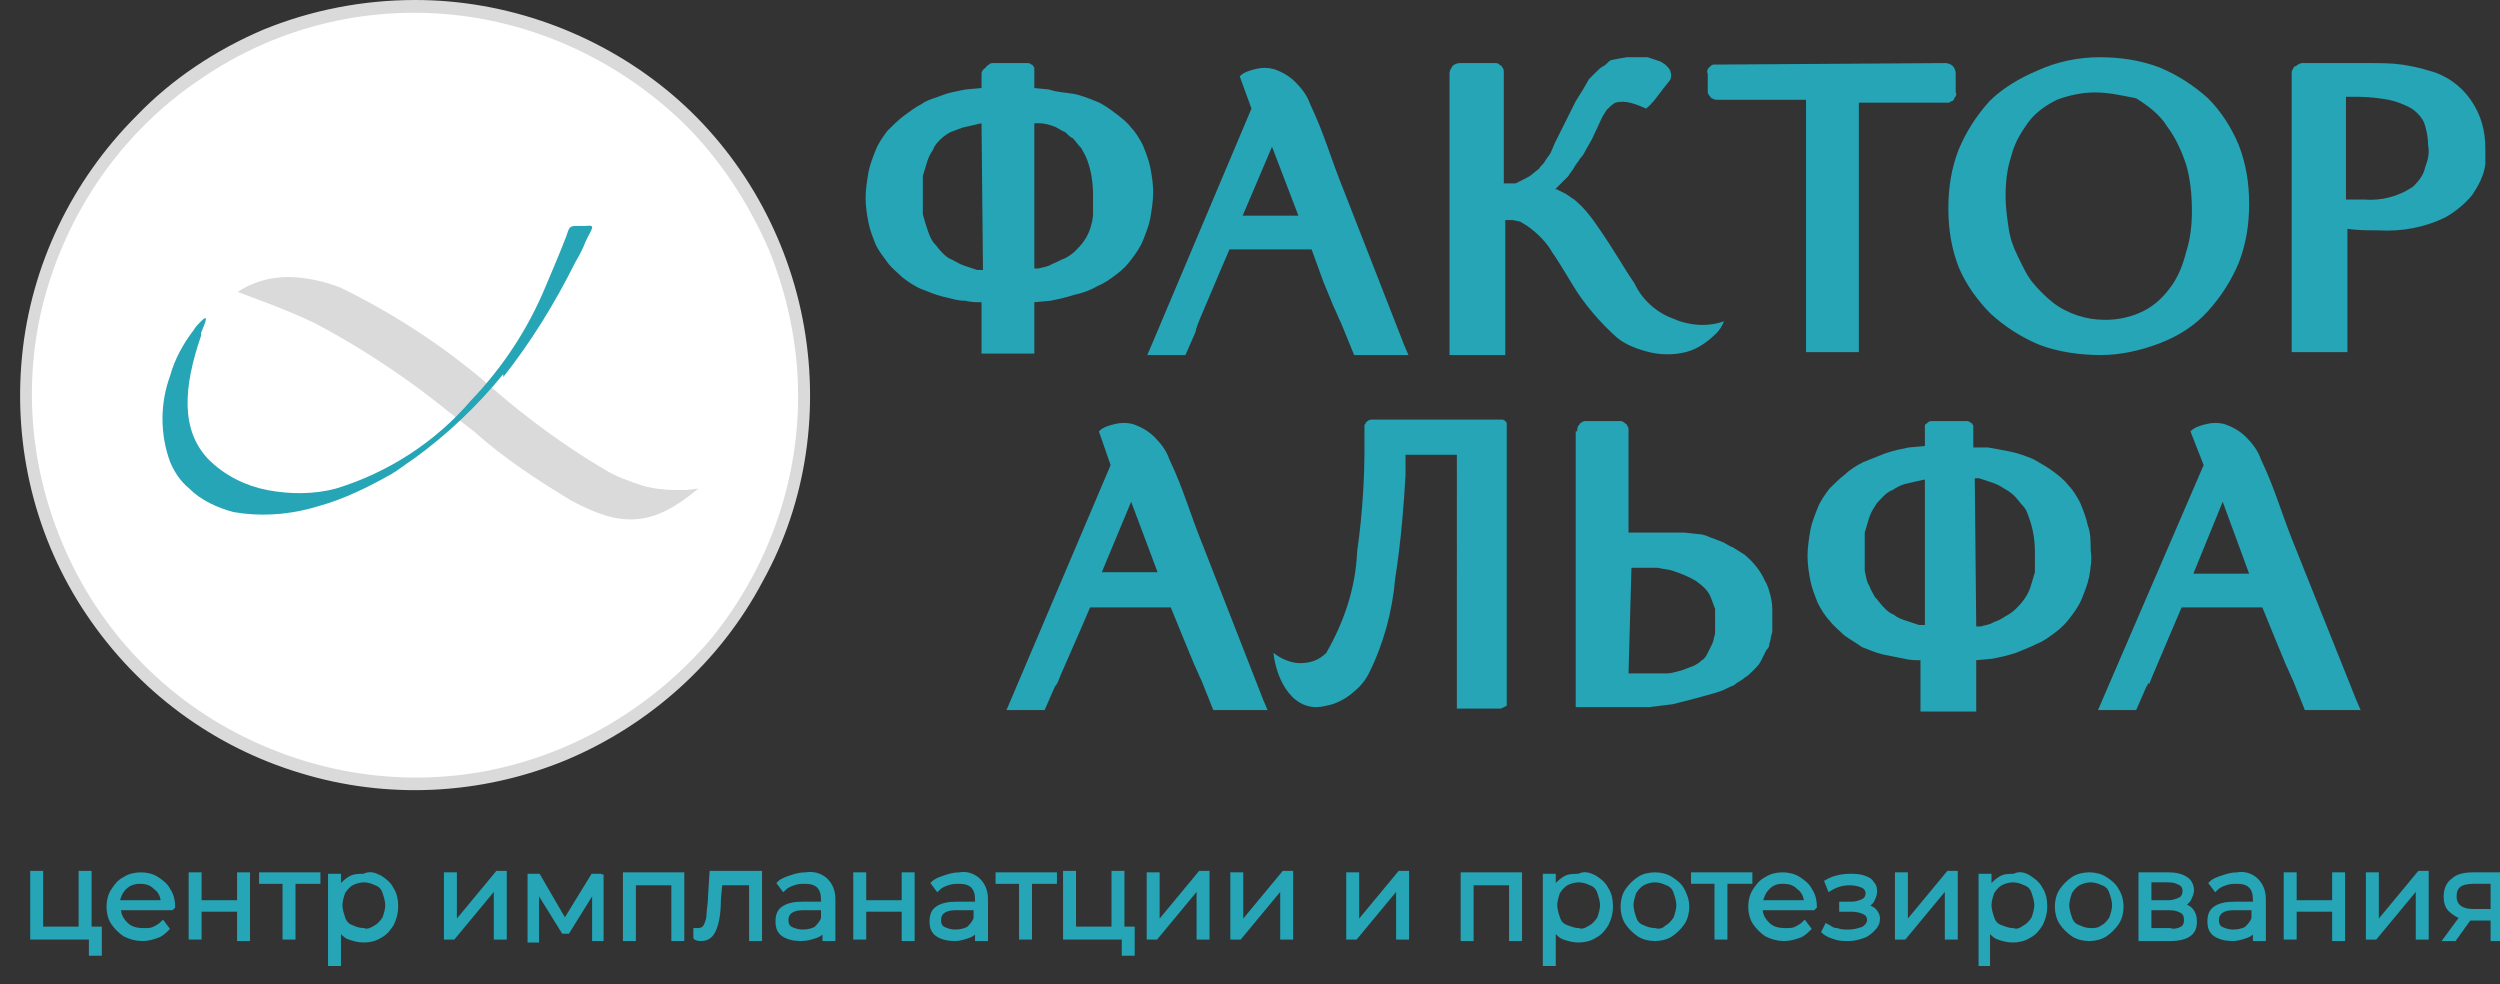 <?xml version="1.0" encoding="utf-8"?> <svg xmlns="http://www.w3.org/2000/svg" xmlns:xlink="http://www.w3.org/1999/xlink" version="1.1" id="Слой_1" x="0px" y="0px" viewBox="0 0 170.4 67.1" style="enable-background:new 0 0 170.4 67.1;" xml:space="preserve"><rect x="0" y="0" width="170.4" height="67.1" fill="#333333" stroke="none"/> <style type="text/css"> .st0{fill-rule:evenodd;clip-rule:evenodd;fill:#25A5B6;} .st1{fill-rule:evenodd;clip-rule:evenodd;fill:#FFFFFF;} .st2{fill:#DADADA;} .st3{fill-rule:evenodd;clip-rule:evenodd;fill:#DADADA;} .st4{fill:#25A5B6;stroke:#25A5B6;stroke-width:0.283;stroke-miterlimit:10;} </style> <path class="st0" d="M161.3,4.3c0.9,0,1.7,0,2.4,0.1c0.6,0.1,1.2,0.2,1.8,0.4c1.2,0.3,2.2,1,2.9,2c0.7,1,1,2.1,1,3.3 c0,0.4,0,0.8,0,1.1c-0.1,0.8-0.5,1.5-0.9,2.1c-0.5,0.6-1.1,1.1-1.8,1.5c-1.4,0.7-3,1-4.6,0.9c-0.7,0-1.4,0-2.1-0.1V24h-3.8v-0.5 c0-7.6,0-2.4,0-9.3V5c0-0.1,0-0.2,0.1-0.3c0-0.1,0.1-0.2,0.2-0.2l0,0c0.1-0.1,0.3-0.2,0.4-0.2H161.3z M159.9,6.7v6.9h1.2 c1.2,0.1,2.4-0.2,3.4-0.9c0.4-0.4,0.7-0.8,0.8-1.3c0.2-0.5,0.3-1,0.2-1.5c0-0.5-0.1-1.1-0.3-1.6c-0.2-0.4-0.6-0.8-1-1l0,0 c-0.4-0.2-0.9-0.4-1.4-0.5c-0.6-0.1-1.3-0.2-2-0.2H159.9z M142.8,6.3c-0.9,0-1.8,0.2-2.6,0.5c-0.8,0.4-1.5,0.9-2,1.6l0,0 c-0.5,0.7-0.9,1.4-1.1,2.2c-0.3,0.9-0.4,1.8-0.4,2.8c0,0.7,0.1,1.4,0.2,2.1l0,0c0.1,0.7,0.3,1.3,0.6,1.9c0.3,0.6,0.6,1.3,1,1.8 c0.4,0.5,0.9,1,1.4,1.4c0.5,0.4,1.1,0.7,1.7,0.9c0.6,0.2,1.2,0.3,1.9,0.3c0.9,0,1.8-0.2,2.6-0.6l0,0c0.8-0.4,1.4-1,1.9-1.7l0,0 c0.5-0.7,0.8-1.5,1-2.3c0.3-0.9,0.4-1.9,0.4-2.8c0-1.1-0.1-2.2-0.4-3.2l0,0c-0.3-0.9-0.7-1.8-1.3-2.6c-0.5-0.8-1.3-1.4-2.1-1.9 C144.6,6.5,143.7,6.3,142.8,6.3L142.8,6.3z M143.1,3.9c1.4,0,2.8,0.2,4.1,0.7c1.2,0.5,2.3,1.2,3.3,2.1c0.9,0.9,1.6,2,2.1,3.2l0,0 c0.5,1.3,0.7,2.6,0.7,4c0,1.4-0.2,2.7-0.7,4c-0.5,1.2-1.2,2.3-2.1,3.3l0,0c-0.9,1-2,1.7-3.3,2.2c-1.3,0.5-2.7,0.8-4,0.8 c-1.4,0-2.9-0.2-4.2-0.7c-1.2-0.5-2.3-1.2-3.3-2.1c-0.9-0.9-1.7-2-2.2-3.2c-0.5-1.3-0.7-2.6-0.7-4c0-1.4,0.2-2.7,0.7-4 c0.5-1.2,1.2-2.3,2.1-3.3l0,0c0.9-0.9,2.1-1.6,3.3-2.1C140.2,4.2,141.7,3.9,143.1,3.9L143.1,3.9z M117.1,4.4c-0.1,0-0.2,0-0.3,0 c-0.1,0-0.2,0.1-0.2,0.1c-0.1,0.1-0.1,0.1-0.2,0.2c0,0.1-0.1,0.2,0,0.3v1.2c0,0.1,0,0.2,0.1,0.3c0.1,0.1,0.1,0.2,0.2,0.2l0,0 c0.1,0.1,0.3,0.1,0.4,0.1h6V24h3.6V7h6c0.1,0,0.2,0,0.3-0.1c0.1,0,0.2-0.1,0.2-0.2l0,0c0.1-0.1,0.2-0.3,0.1-0.4V5 c0-0.2-0.1-0.4-0.2-0.5l0,0c-0.1-0.1-0.3-0.2-0.5-0.2L117.1,4.4z M111.4,19.3c0.5,1.1,1.5,2,2.6,2.4c1.1,0.5,2.4,0.6,3.5,0.2 c-0.1,0.3-0.3,0.6-0.5,0.8c-0.6,0.6-1.3,1.1-2.1,1.3c-0.8,0.2-1.7,0.2-2.5,0c-0.8-0.2-1.6-0.5-2.2-1c-0.9-0.8-1.8-1.8-2.5-2.8 c-0.5-0.7-1.2-2-1.9-3c-0.4-0.7-1-1.3-1.7-1.8l0,0l-0.5-0.3l-0.5-0.1h-0.5v9.2h-3.8V5c0-0.2,0.1-0.3,0.2-0.5 c0.1-0.1,0.3-0.2,0.5-0.2h2.4c0.1,0,0.2,0,0.3,0.1c0.1,0.1,0.2,0.1,0.2,0.2l0,0c0.1,0.1,0.1,0.2,0.1,0.4l0,0v7.5h0.3h0.5 c0.2-0.1,0.4-0.2,0.6-0.3c0.2-0.1,0.4-0.2,0.5-0.3l0,0l0.5-0.4c0.1-0.2,0.3-0.3,0.4-0.5l0,0c0.1-0.2,0.3-0.4,0.4-0.6l0.3-0.7 l1.4-2.8c0.2-0.3,0.3-0.5,0.5-0.8l0,0c0.1-0.2,0.3-0.5,0.4-0.7l0.5-0.5c0.2-0.2,0.3-0.3,0.5-0.4l0,0c0.2-0.1,0.3-0.3,0.5-0.4 l0.5-0.1l0.6-0.1h0.6h0.5h0.3l0.3,0.1l0.3,0.1l0.3,0.1l0.3,0.2l0.2,0.2c0.1,0.1,0.2,0.3,0.2,0.5c0,0.1,0,0.3-0.1,0.4l0,0l-0.4,0.5 c-0.4,0.5-0.7,1-1.2,1.4c-0.7-0.3-1.4-0.6-2.1-0.4c-0.2,0.1-0.4,0.3-0.6,0.5l0,0c-0.1,0.2-0.2,0.3-0.3,0.5l0,0l-0.7,1.5l-0.4,0.7 c-0.1,0.2-0.2,0.4-0.4,0.6c-0.1,0.2-0.3,0.4-0.4,0.6c-0.1,0.2-0.3,0.4-0.4,0.6c-0.3,0.3-0.6,0.6-0.9,0.9h0.1 c0.2,0.1,0.4,0.2,0.6,0.3c0.2,0.1,0.4,0.3,0.6,0.4c0.6,0.5,1.1,1.1,1.5,1.7C110,17,110.7,18.3,111.4,19.3z M70.5,18.3h0.3 c0.3-0.1,0.6-0.1,0.9-0.3c0.3-0.1,0.6-0.3,0.9-0.4l0,0c0.2-0.1,0.5-0.3,0.7-0.5c0.2-0.2,0.4-0.4,0.6-0.7l0,0 c0.2-0.3,0.3-0.5,0.4-0.8c0.1-0.3,0.2-0.7,0.2-1c0-0.4,0-0.8,0-1.3c0-0.8-0.1-1.6-0.4-2.4l0,0c-0.1-0.3-0.3-0.6-0.4-0.8 c-0.2-0.2-0.4-0.5-0.6-0.7C73,9.4,72.8,9.2,72.6,9c-0.3-0.1-0.5-0.3-0.8-0.4l0,0c-0.3-0.1-0.6-0.2-1-0.2h-0.3V18.3z M70.5,24.1v-3.5 l1.1-0.1c0.5-0.1,1-0.2,1.6-0.4c0.5-0.1,1.1-0.3,1.6-0.6c0.5-0.2,0.9-0.5,1.3-0.8c0.4-0.3,0.7-0.6,1-1c0.3-0.4,0.6-0.8,0.8-1.3 c0.2-0.5,0.4-1,0.5-1.5c0.1-0.6,0.2-1.2,0.2-1.8c0-0.6-0.1-1.2-0.2-1.7c-0.1-0.5-0.3-1-0.5-1.5c-0.2-0.4-0.5-0.9-0.8-1.2 c-0.3-0.4-0.7-0.7-1.1-1c-0.4-0.3-0.8-0.6-1.3-0.8c-0.5-0.2-1-0.4-1.5-0.5l0,0c-0.6-0.1-1.1-0.1-1.7-0.3L70.5,6V5c0-0.1,0-0.3,0-0.4 c-0.1-0.1-0.1-0.2-0.2-0.2c-0.1-0.1-0.2-0.1-0.3-0.1h-2.3c-0.1,0-0.2,0-0.3,0.1c-0.1,0.1-0.2,0.1-0.2,0.2C67,4.7,66.9,4.9,66.9,5v1 l-1.1,0.1c-0.5,0.1-1.1,0.2-1.6,0.4l0,0c-0.5,0.2-1,0.3-1.4,0.6c-0.4,0.2-0.8,0.5-1.2,0.8c-0.4,0.3-0.8,0.7-1.1,1 c-0.3,0.4-0.6,0.8-0.8,1.3l0,0c-0.2,0.5-0.4,1-0.5,1.5c-0.1,0.6-0.2,1.2-0.2,1.8c0,0.6,0.1,1.2,0.2,1.7c0.1,0.5,0.3,1,0.5,1.5 c0.2,0.4,0.5,0.8,0.8,1.2c0.3,0.4,0.7,0.7,1,1c0.4,0.3,0.8,0.6,1.3,0.8c0.5,0.2,1,0.4,1.4,0.5l0,0c0.5,0.1,1,0.3,1.6,0.3 c0.4,0.1,0.7,0.1,1.1,0.1v3.5H70.5z M66.9,8.4c-0.4,0.1-0.9,0.2-1.3,0.3l0,0c-0.3,0.1-0.5,0.2-0.8,0.3c-0.2,0.1-0.5,0.3-0.7,0.5 c-0.2,0.2-0.4,0.4-0.5,0.7c-0.2,0.3-0.3,0.5-0.4,0.8c-0.1,0.3-0.2,0.7-0.3,1c0,0.4,0,0.9,0,1.3c0,0.4,0,0.9,0,1.3 c0.1,0.4,0.2,0.7,0.3,1l0,0c0.1,0.3,0.2,0.6,0.4,0.9c0.2,0.2,0.4,0.5,0.6,0.7l0,0c0.2,0.2,0.4,0.4,0.7,0.5l0,0 c0.2,0.1,0.5,0.3,0.8,0.4l0,0l0.9,0.3H67L66.9,8.4z M81.5,22.6l-0.7,1.6h-2.6l0.3-0.7l6.8-16.1l-0.8-2.2c0.3-0.3,0.7-0.4,1.1-0.5 c0.4-0.1,0.8-0.1,1.2,0c0.6,0.2,1.1,0.5,1.5,0.9c0.4,0.4,0.8,0.9,1,1.5c1,2.1,1.4,3.7,2.3,5.9l4.1,10.5l0.3,0.7h-3.7L91.4,22 c-0.2-0.4-0.3-0.7-0.5-1.1l-0.7-1.7L89.4,17h-5.6l-0.6,1.4l-1.4,3.3l-0.2,0.5C81.6,22.3,81.5,22.4,81.5,22.6L81.5,22.6z M86.7,10 l1.8,4.7h-3.8L86.7,10z"></path> <path class="st0" d="M146.3,46.8l-0.7,1.6h-2.6l0.3-0.7l6.9-16l-0.9-2.3c0.3-0.3,0.7-0.4,1.1-0.5c0.4-0.1,0.8-0.1,1.2,0 c0.6,0.2,1.1,0.5,1.5,0.9c0.4,0.4,0.8,0.9,1,1.5c1,2.1,1.4,3.7,2.3,5.9l4.2,10.5l0.3,0.7h-3.8l-0.8-2c-0.2-0.4-0.3-0.7-0.5-1.1 l-0.7-1.7l-0.9-2.2h-5.5l-0.6,1.4l-1.4,3.3l-0.2,0.5C146.4,46.5,146.4,46.7,146.3,46.8 M151.5,34.2l1.8,4.9h-3.8L151.5,34.2z M71.9,46.8l-0.7,1.6h-2.6l0.3-0.7l6.8-16l-0.8-2.3c0.3-0.3,0.7-0.4,1.1-0.5c0.4-0.1,0.8-0.1,1.2,0c0.6,0.2,1.1,0.5,1.5,0.9 c0.4,0.4,0.8,0.9,1,1.5c1,2.1,1.4,3.7,2.3,5.9l4.1,10.5l0.3,0.7h-3.7l-0.8-2c-0.2-0.4-0.3-0.7-0.5-1.1l-0.7-1.7l-0.9-2.2h-5.5 l-0.6,1.4L72.3,46l-0.2,0.5C72.1,46.5,72,46.7,71.9,46.8L71.9,46.8z M77.1,34.2l1.8,4.8h-3.8L77.1,34.2z M102.3,48.3h-3V31h-3.5v1.4 c-0.1,1.8-0.3,4.5-0.7,7c-0.2,2.3-0.8,4.5-1.8,6.5c-0.3,0.6-0.7,1-1.2,1.4c-0.5,0.4-1.1,0.7-1.7,0.8c-2.2,0.6-3.4-1.7-3.6-3.6 c0.5,0.4,1.2,0.7,1.8,0.7c0.7,0,1.3-0.2,1.8-0.7c1.2-2.1,2-4.4,2.1-6.9c0.4-2.7,0.5-5.5,0.5-6.6v-1.8c0-0.1,0-0.2,0-0.2 c0-0.1,0.1-0.1,0.1-0.2c0.1-0.1,0.2-0.2,0.4-0.2h8.6c0.1,0,0.2,0,0.3,0c0.1,0,0.2,0.1,0.2,0.1c0.1,0.1,0.1,0.1,0.1,0.2 c0,0.1,0,0.2,0,0.3l0,0v18.9L102.3,48.3z M111,45.9h1.4c0.4,0,0.8,0,1.2,0c0.3,0,0.6-0.1,1-0.2l0.8-0.3c0.2-0.1,0.4-0.2,0.6-0.4 c0.2-0.1,0.3-0.3,0.4-0.5l0,0c0.1-0.2,0.2-0.4,0.3-0.6c0.1-0.2,0.1-0.4,0.2-0.7c0-0.3,0-0.5,0-0.8c0-0.3,0-0.6,0-0.9 c-0.1-0.3-0.2-0.5-0.3-0.8c-0.2-0.5-0.6-0.8-1-1.1c-0.5-0.3-1-0.5-1.6-0.7l0,0c-0.3-0.1-0.6-0.1-1-0.2c-0.4,0-0.7,0-1.1,0h-0.7 L111,45.9z M107.5,29.4c0-0.1,0-0.3,0.1-0.4c0.1-0.1,0.1-0.2,0.2-0.2c0.1-0.1,0.2-0.1,0.3-0.1h2.3c0.1,0,0.2,0,0.3,0.1 c0.1,0.1,0.2,0.1,0.2,0.2l0,0c0.1,0.1,0.1,0.2,0.1,0.4l0,0v6.9h2.9c0.3,0,0.6,0,0.9,0l0.9,0.1c0.3,0,0.6,0.1,0.8,0.2 c0.3,0.1,0.5,0.2,0.8,0.3c0.3,0.1,0.5,0.3,0.8,0.4c0.3,0.2,0.5,0.3,0.8,0.5l0,0c0.6,0.5,1.1,1.1,1.4,1.8c0.2,0.3,0.3,0.7,0.4,1.1 c0.1,0.4,0.1,0.8,0.1,1.1c0,0.1,0,0.3,0,0.4c0,0.1,0,0.3,0,0.4c0,0.1,0,0.3,0,0.4c0,0.2-0.1,0.3-0.1,0.5l-0.1,0.4 c0,0.2-0.1,0.3-0.2,0.4l0,0l-0.2,0.4l-0.2,0.4c-0.1,0.2-0.3,0.4-0.5,0.6c-0.2,0.2-0.4,0.4-0.6,0.5l0,0c-0.2,0.2-0.5,0.3-0.7,0.5 c-0.3,0.1-0.6,0.3-0.9,0.4l0,0c-0.3,0.1-0.6,0.2-1,0.3l0,0l-1.1,0.3L114,48l-1.6,0.2h-5V29.4z M134.7,42.7h0.3 c0.3-0.1,0.6-0.1,0.9-0.3c0.3-0.1,0.5-0.2,0.8-0.4l0,0c0.2-0.1,0.5-0.3,0.7-0.5l0,0c0.2-0.2,0.4-0.4,0.6-0.7l0,0 c0.2-0.3,0.3-0.5,0.4-0.8c0.1-0.3,0.2-0.7,0.3-1c0-0.4,0-0.9,0-1.3c0-0.8-0.1-1.6-0.4-2.4l0,0c-0.1-0.3-0.2-0.6-0.4-0.8 c-0.2-0.2-0.4-0.5-0.6-0.7c-0.2-0.2-0.5-0.4-0.7-0.5c-0.3-0.2-0.5-0.3-0.8-0.4l0,0c-0.3-0.1-0.6-0.2-0.9-0.3h-0.3L134.7,42.7z M134.7,48.5V45l1.1-0.1c0.5-0.1,1-0.2,1.6-0.4l0,0c0.5-0.2,1-0.4,1.4-0.6c0.5-0.2,0.9-0.5,1.3-0.8c0.4-0.3,0.7-0.6,1-1 c0.3-0.4,0.6-0.8,0.8-1.3l0,0c0.2-0.5,0.4-1,0.5-1.5c0.1-0.6,0.2-1.2,0.1-1.8c0-0.6,0-1.2-0.2-1.7c-0.1-0.5-0.3-1-0.5-1.5 c-0.2-0.4-0.5-0.9-0.8-1.2c-0.3-0.4-0.7-0.7-1.1-1c-0.4-0.3-0.8-0.5-1.3-0.8c-0.5-0.2-1-0.4-1.5-0.5l0,0c-0.5-0.1-1-0.2-1.6-0.3h-1 v-1.1c0-0.1,0-0.3,0-0.4l0,0c-0.1-0.1-0.1-0.2-0.2-0.2c-0.1-0.1-0.2-0.1-0.3-0.1h-2.3c-0.1,0-0.2,0-0.3,0.1 c-0.1,0.1-0.2,0.1-0.2,0.2c0,0.1,0,0.2,0,0.4l0,0v1l-1.1,0.1c-0.5,0.1-1,0.2-1.6,0.4l0,0c-0.5,0.2-1,0.4-1.5,0.6 c-0.4,0.2-0.9,0.5-1.2,0.8c-0.4,0.3-0.8,0.7-1.1,1l0,0c-0.3,0.4-0.6,0.8-0.8,1.3l0,0c-0.2,0.5-0.4,1-0.5,1.5 c-0.1,0.6-0.2,1.2-0.2,1.8c0,0.6,0.1,1.2,0.2,1.7c0.1,0.5,0.3,1,0.5,1.5c0.2,0.4,0.5,0.9,0.8,1.2c0.3,0.4,0.7,0.7,1,1 c0.4,0.3,0.8,0.5,1.2,0.8c0.5,0.2,1,0.4,1.4,0.5l0,0c0.5,0.1,1,0.2,1.5,0.3c0.4,0.1,0.7,0.1,1.1,0.1v3.5H134.7z M131.1,32.7 c-0.4,0.1-0.9,0.2-1.3,0.3l0,0c-0.3,0.1-0.5,0.2-0.8,0.4c-0.3,0.1-0.5,0.3-0.7,0.5l0,0c-0.2,0.2-0.4,0.4-0.5,0.6 c-0.2,0.3-0.3,0.5-0.4,0.8l0,0c-0.1,0.3-0.2,0.7-0.3,1c0,0.4,0,0.9,0,1.3c0,0.4,0,0.9,0,1.3c0.1,0.4,0.1,0.7,0.3,1 c0.1,0.3,0.3,0.6,0.4,0.8c0.2,0.2,0.4,0.5,0.6,0.7l0,0c0.2,0.2,0.4,0.4,0.7,0.5l0,0c0.2,0.2,0.5,0.3,0.8,0.4l0,0 c0.3,0.1,0.6,0.2,0.9,0.3h0.4V32.7z"></path> <path class="st1" d="M28.3,0.4C33.5,0.4,38.6,2,43,4.9c4.4,2.9,7.8,7.1,9.8,11.9c2,4.8,2.5,10.2,1.5,15.3c-1,5.1-3.5,9.9-7.3,13.6 c-3.7,3.7-8.4,6.2-13.6,7.3c-5.1,1-10.5,0.5-15.3-1.5c-4.8-2-9-5.4-11.9-9.8c-2.9-4.4-4.5-9.5-4.5-14.7c0-7,2.8-13.8,7.8-18.7 C14.5,3.2,21.2,0.4,28.3,0.4"></path> <path class="st2" d="M46.7,8.5C42.4,4.3,36.8,1.6,30.8,1c-6-0.6-12,0.9-17,4.3c-5,3.3-8.7,8.3-10.5,14.1s-1.4,12,0.9,17.5 c2.3,5.6,6.5,10.2,11.8,13c5.3,2.8,11.4,3.8,17.4,2.6c5.9-1.2,11.2-4.4,15.1-9c3.8-4.7,5.9-10.5,5.9-16.5c0-3.4-0.7-6.8-2-10 C51,13.8,49.1,10.9,46.7,8.5 M28.3,0c6.2,0,12.3,2.2,17.1,6.1s8.1,9.5,9.3,15.6c1.2,6.1,0.3,12.5-2.7,17.9 c-2.9,5.5-7.7,9.8-13.4,12.2c-5.8,2.4-12.2,2.7-18.1,0.9c-6-1.8-11.1-5.6-14.6-10.8c-3.5-5.2-5-11.4-4.4-17.6 c0.6-6.2,3.4-12,7.8-16.4C11.7,5.4,14.7,3.4,18,2C21.2,0.7,24.7,0,28.3,0L28.3,0z"></path> <path class="st3" d="M16.2,19.9c1.2-0.8,2.6-1.1,4-1c1,0.1,2,0.3,3,0.7c3.7,1.8,7.2,4.1,10.3,6.8c2.4,2.1,5,4,7.7,5.6 c0.8,0.5,1.7,0.8,2.6,1.1c0.7,0.2,1.5,0.3,2.3,0.3c0.2,0,0.4,0,0.7,0l0.8-0.1c-3.1,2.6-5.2,2.7-8.7,0.8c-2.3-1.4-4.6-2.9-6.6-4.7 c-1.2-0.9-2.4-1.9-3.6-2.8c-2.3-1.7-4.8-3.3-7.3-4.6C19.5,21.1,17.8,20.5,16.2,19.9"></path> <path class="st0" d="M34.3,25.7c1.9-2.4,3.5-5,4.9-7.8c0.4-0.7,0.5-0.9,0.7-1.4c0.4-0.9,0.8-1.2,0-1.1h-0.6c-0.5,0-0.5,0.1-0.7,0.7 c-0.5,1.3-0.9,2.2-1.4,3.4c-1.2,2.9-2.9,5.5-5.1,7.8c-2.4,2.8-5.6,4.9-9.2,6c-1.5,0.4-3.1,0.4-4.7,0.1c-1.5-0.3-2.9-1-4-2.1 c-1.9-2-1.7-4.9-0.5-8.4c0-0.1,0-0.2,0-0.2c0.1-0.3,0.7-1.5,0-0.8c-0.2,0.2-0.4,0.4-0.5,0.6c-0.7,0.9-1.3,2-1.6,3.1 c-0.7,1.9-0.7,4,0,5.9c0.3,0.7,0.7,1.3,1.3,1.8c0.8,0.8,1.9,1.3,3,1.6l0.7,0.1c1.7,0.2,3.5,0,5.1-0.5c1.8-0.5,3.4-1.3,5-2.2 c0.5-0.3,1-0.7,1.6-1.1c2.2-1.6,4.3-3.6,6-5.7"></path> <g> <path class="st4" d="M6.8,63.4V65H6.2v-1.1h-4v-4.4h0.6v3.8h2.7v-3.8h0.6v3.8H6.8z"></path> <path class="st4" d="M11.7,61.9H8.1c0,0.5,0.2,0.8,0.5,1.1c0.3,0.3,0.7,0.4,1.2,0.4c0.3,0,0.5,0,0.7-0.1c0.2-0.1,0.4-0.2,0.6-0.4 l0.3,0.4c-0.2,0.2-0.4,0.4-0.7,0.5c-0.3,0.1-0.6,0.2-1,0.2c-0.4,0-0.8-0.1-1.2-0.3c-0.3-0.2-0.6-0.5-0.8-0.8 c-0.2-0.3-0.3-0.7-0.3-1.1c0-0.4,0.1-0.8,0.3-1.1c0.2-0.3,0.4-0.6,0.8-0.8c0.3-0.2,0.7-0.3,1.1-0.3c0.4,0,0.8,0.1,1.1,0.3 c0.3,0.2,0.6,0.4,0.8,0.8c0.2,0.3,0.3,0.7,0.3,1.1L11.7,61.9z M8.5,60.5c-0.3,0.3-0.4,0.6-0.5,1h3.1c0-0.4-0.2-0.8-0.5-1 c-0.3-0.3-0.6-0.4-1.1-0.4C9.2,60.1,8.8,60.2,8.5,60.5z"></path> <path class="st4" d="M13,59.6h0.6v1.9h2.7v-1.9h0.6v4.4h-0.6V62h-2.7v1.9H13V59.6z"></path> <path class="st4" d="M21.7,60.1H20v3.8h-0.6v-3.8h-1.6v-0.5h3.9V60.1z"></path> <path class="st4" d="M25.9,59.8c0.3,0.2,0.6,0.4,0.8,0.8c0.2,0.3,0.3,0.7,0.3,1.2c0,0.4-0.1,0.8-0.3,1.2c-0.2,0.3-0.4,0.6-0.8,0.8 c-0.3,0.2-0.7,0.3-1.1,0.3c-0.4,0-0.7-0.1-1-0.2c-0.3-0.1-0.5-0.4-0.7-0.6v2.4h-0.6v-6h0.6v0.9c0.2-0.3,0.4-0.5,0.7-0.7 c0.3-0.2,0.6-0.2,1-0.2C25.2,59.5,25.5,59.6,25.9,59.8z M25.6,63.2c0.2-0.1,0.4-0.3,0.6-0.6c0.1-0.3,0.2-0.6,0.2-0.9 c0-0.3-0.1-0.6-0.2-0.9c-0.1-0.3-0.3-0.5-0.6-0.6c-0.2-0.1-0.5-0.2-0.8-0.2c-0.3,0-0.6,0.1-0.8,0.2c-0.2,0.1-0.4,0.3-0.6,0.6 c-0.1,0.3-0.2,0.6-0.2,0.9c0,0.3,0.1,0.6,0.2,0.9c0.1,0.3,0.3,0.5,0.6,0.6c0.2,0.1,0.5,0.2,0.8,0.2C25,63.5,25.3,63.4,25.6,63.2z"></path> <path class="st4" d="M30.4,59.6H31V63l2.9-3.5h0.5v4.4h-0.6v-3.5l-2.9,3.5h-0.5V59.6z"></path> <path class="st4" d="M41,59.6v4.4h-0.5v-3.4l-1.8,2.9h-0.3l-1.8-2.9v3.5h-0.5v-4.4h0.6l1.8,3.1l1.9-3.1H41z"></path> <path class="st4" d="M46.5,59.6v4.4h-0.6v-3.8h-2.7v3.8h-0.6v-4.4H46.5z"></path> <path class="st4" d="M51.8,59.6v4.4h-0.6v-3.8h-2.1L49,61.2c0,0.9-0.1,1.6-0.3,2.1c-0.2,0.5-0.5,0.7-0.9,0.7c-0.1,0-0.3,0-0.4-0.1 l0-0.5c0.1,0,0.2,0,0.2,0c0.2,0,0.4-0.1,0.5-0.3c0.1-0.2,0.2-0.5,0.2-0.8c0-0.3,0.1-0.7,0.1-1.2l0.1-1.6H51.8z"></path> <path class="st4" d="M56.3,60c0.3,0.3,0.5,0.7,0.5,1.3v2.7h-0.6v-0.7c-0.1,0.2-0.3,0.4-0.6,0.5C55.3,63.9,55,64,54.6,64 c-0.5,0-0.9-0.1-1.2-0.3c-0.3-0.2-0.4-0.5-0.4-0.9c0-0.4,0.1-0.7,0.4-0.9c0.3-0.2,0.7-0.3,1.3-0.3h1.4v-0.3c0-0.4-0.1-0.7-0.3-0.9 c-0.2-0.2-0.5-0.3-0.9-0.3c-0.3,0-0.5,0-0.8,0.1c-0.3,0.1-0.5,0.2-0.7,0.4l-0.3-0.4c0.2-0.2,0.5-0.3,0.8-0.4c0.3-0.1,0.6-0.2,1-0.2 C55.5,59.5,56,59.7,56.3,60z M55.6,63.3c0.2-0.2,0.4-0.4,0.5-0.7v-0.7h-1.4c-0.7,0-1.1,0.3-1.1,0.8c0,0.3,0.1,0.5,0.3,0.6 c0.2,0.1,0.5,0.2,0.8,0.2C55.1,63.5,55.4,63.4,55.6,63.3z"></path> <path class="st4" d="M58.3,59.6h0.6v1.9h2.7v-1.9h0.6v4.4h-0.6V62h-2.7v1.9h-0.6V59.6z"></path> <path class="st4" d="M66.7,60c0.3,0.3,0.5,0.7,0.5,1.3v2.7h-0.6v-0.7c-0.1,0.2-0.3,0.4-0.6,0.5c-0.3,0.1-0.6,0.2-0.9,0.2 c-0.5,0-0.9-0.1-1.2-0.3c-0.3-0.2-0.4-0.5-0.4-0.9c0-0.4,0.1-0.7,0.4-0.9c0.3-0.2,0.7-0.3,1.3-0.3h1.4v-0.3c0-0.4-0.1-0.7-0.3-0.9 c-0.2-0.2-0.5-0.3-0.9-0.3c-0.3,0-0.5,0-0.8,0.1c-0.3,0.1-0.5,0.2-0.7,0.4l-0.3-0.4c0.2-0.2,0.5-0.3,0.8-0.4c0.3-0.1,0.6-0.2,1-0.2 C65.9,59.5,66.4,59.7,66.7,60z M66,63.3c0.2-0.2,0.4-0.4,0.5-0.7v-0.7h-1.4c-0.7,0-1.1,0.3-1.1,0.8c0,0.3,0.1,0.5,0.3,0.6 c0.2,0.1,0.5,0.2,0.8,0.2C65.5,63.5,65.8,63.4,66,63.3z"></path> <path class="st4" d="M71.8,60.1h-1.6v3.8h-0.6v-3.8h-1.6v-0.5h3.9V60.1z"></path> <path class="st4" d="M77.2,63.4V65h-0.6v-1.1h-4v-4.4h0.6v3.8h2.7v-3.8h0.6v3.8H77.2z"></path> <path class="st4" d="M78.3,59.6h0.6V63l2.9-3.5h0.5v4.4h-0.6v-3.5l-2.9,3.5h-0.5V59.6z"></path> <path class="st4" d="M84,59.6h0.6V63l2.9-3.5H88v4.4h-0.6v-3.5l-2.9,3.5H84V59.6z"></path> <path class="st4" d="M91.9,59.6h0.6V63l2.9-3.5h0.5v4.4h-0.6v-3.5l-2.9,3.5h-0.5V59.6z"></path> <path class="st4" d="M103.6,59.6v4.4h-0.6v-3.8h-2.7v3.8h-0.6v-4.4H103.6z"></path> <path class="st4" d="M108.7,59.8c0.3,0.2,0.6,0.4,0.8,0.8c0.2,0.3,0.3,0.7,0.3,1.2c0,0.4-0.1,0.8-0.3,1.2c-0.2,0.3-0.4,0.6-0.8,0.8 c-0.3,0.2-0.7,0.3-1.1,0.3c-0.4,0-0.7-0.1-1-0.2s-0.5-0.4-0.7-0.6v2.4h-0.6v-6h0.6v0.9c0.2-0.3,0.4-0.5,0.7-0.7 c0.3-0.2,0.6-0.2,1-0.2C108,59.5,108.3,59.6,108.7,59.8z M108.4,63.2c0.2-0.1,0.4-0.3,0.6-0.6c0.1-0.3,0.2-0.6,0.2-0.9 c0-0.3-0.1-0.6-0.2-0.9c-0.1-0.3-0.3-0.5-0.6-0.6c-0.2-0.1-0.5-0.2-0.8-0.2c-0.3,0-0.6,0.1-0.8,0.2c-0.2,0.1-0.4,0.3-0.6,0.6 c-0.1,0.3-0.2,0.6-0.2,0.9c0,0.3,0.1,0.6,0.2,0.9c0.1,0.3,0.3,0.5,0.6,0.6s0.5,0.2,0.8,0.2C107.8,63.5,108.1,63.4,108.4,63.2z"></path> <path class="st4" d="M111.7,63.7c-0.3-0.2-0.6-0.5-0.8-0.8c-0.2-0.3-0.3-0.7-0.3-1.1c0-0.4,0.1-0.8,0.3-1.1 c0.2-0.3,0.5-0.6,0.8-0.8c0.3-0.2,0.7-0.3,1.1-0.3c0.4,0,0.8,0.1,1.1,0.3c0.3,0.2,0.6,0.4,0.8,0.8s0.3,0.7,0.3,1.1 c0,0.4-0.1,0.8-0.3,1.1s-0.5,0.6-0.8,0.8s-0.7,0.3-1.1,0.3C112.4,64,112,63.9,111.7,63.7z M113.6,63.2c0.2-0.1,0.4-0.3,0.6-0.6 c0.1-0.3,0.2-0.6,0.2-0.9c0-0.3-0.1-0.6-0.2-0.9c-0.1-0.3-0.3-0.5-0.6-0.6c-0.2-0.1-0.5-0.2-0.8-0.2c-0.3,0-0.6,0.1-0.8,0.2 c-0.2,0.1-0.4,0.3-0.6,0.6c-0.1,0.3-0.2,0.6-0.2,0.9c0,0.3,0.1,0.6,0.2,0.9c0.1,0.3,0.3,0.5,0.6,0.6c0.2,0.1,0.5,0.2,0.8,0.2 C113.1,63.5,113.4,63.4,113.6,63.2z"></path> <path class="st4" d="M119.2,60.1h-1.6v3.8h-0.6v-3.8h-1.6v-0.5h3.9V60.1z"></path> <path class="st4" d="M123.6,61.9H120c0,0.5,0.2,0.8,0.5,1.1c0.3,0.3,0.7,0.4,1.2,0.4c0.3,0,0.5,0,0.7-0.1c0.2-0.1,0.4-0.2,0.6-0.4 l0.3,0.4c-0.2,0.2-0.4,0.4-0.7,0.5c-0.3,0.1-0.6,0.2-1,0.2c-0.4,0-0.8-0.1-1.2-0.3c-0.3-0.2-0.6-0.5-0.8-0.8 c-0.2-0.3-0.3-0.7-0.3-1.1c0-0.4,0.1-0.8,0.3-1.1c0.2-0.3,0.4-0.6,0.8-0.8c0.3-0.2,0.7-0.3,1.1-0.3s0.8,0.1,1.1,0.3 c0.3,0.2,0.6,0.4,0.8,0.8c0.2,0.3,0.3,0.7,0.3,1.1L123.6,61.9z M120.5,60.5c-0.3,0.3-0.4,0.6-0.5,1h3.1c0-0.4-0.2-0.8-0.5-1 c-0.3-0.3-0.6-0.4-1.1-0.4C121.1,60.1,120.8,60.2,120.5,60.5z"></path> <path class="st4" d="M127.7,62c0.2,0.2,0.3,0.4,0.3,0.6c0,0.3-0.1,0.5-0.3,0.7c-0.2,0.2-0.4,0.4-0.7,0.5c-0.3,0.1-0.6,0.2-1,0.2 c-0.3,0-0.6,0-0.9-0.1c-0.3-0.1-0.6-0.2-0.8-0.4l0.2-0.4c0.2,0.1,0.4,0.3,0.7,0.3c0.3,0.1,0.5,0.1,0.8,0.1c0.4,0,0.7-0.1,1-0.2 c0.3-0.2,0.4-0.4,0.4-0.6c0-0.2-0.1-0.4-0.3-0.5c-0.2-0.1-0.5-0.2-0.9-0.2h-0.7v-0.4h0.7c0.3,0,0.6-0.1,0.8-0.2s0.3-0.3,0.3-0.5 c0-0.2-0.1-0.4-0.3-0.5c-0.2-0.1-0.5-0.2-0.9-0.2c-0.5,0-0.9,0.1-1.4,0.4l-0.2-0.5c0.5-0.3,1.1-0.4,1.6-0.4c0.3,0,0.6,0,0.9,0.1 c0.3,0.1,0.5,0.2,0.6,0.4c0.2,0.2,0.2,0.4,0.2,0.6c0,0.2-0.1,0.4-0.2,0.6s-0.4,0.3-0.6,0.4C127.3,61.7,127.5,61.9,127.7,62z"></path> <path class="st4" d="M129.3,59.6h0.6V63l2.9-3.5h0.5v4.4h-0.6v-3.5l-2.9,3.5h-0.5V59.6z"></path> <path class="st4" d="M138.3,59.8c0.3,0.2,0.6,0.4,0.8,0.8c0.2,0.3,0.3,0.7,0.3,1.2c0,0.4-0.1,0.8-0.3,1.2c-0.2,0.3-0.4,0.6-0.8,0.8 c-0.3,0.2-0.7,0.3-1.1,0.3c-0.4,0-0.7-0.1-1-0.2s-0.5-0.4-0.7-0.6v2.4H135v-6h0.6v0.9c0.2-0.3,0.4-0.5,0.7-0.7 c0.3-0.2,0.6-0.2,1-0.2C137.6,59.5,138,59.6,138.3,59.8z M138,63.2c0.2-0.1,0.4-0.3,0.6-0.6c0.1-0.3,0.2-0.6,0.2-0.9 c0-0.3-0.1-0.6-0.2-0.9c-0.1-0.3-0.3-0.5-0.6-0.6c-0.2-0.1-0.5-0.2-0.8-0.2c-0.3,0-0.6,0.1-0.8,0.2c-0.2,0.1-0.4,0.3-0.6,0.6 c-0.1,0.3-0.2,0.6-0.2,0.9c0,0.3,0.1,0.6,0.2,0.9c0.1,0.3,0.3,0.5,0.6,0.6s0.5,0.2,0.8,0.2C137.5,63.5,137.7,63.4,138,63.2z"></path> <path class="st4" d="M141.3,63.7c-0.3-0.2-0.6-0.5-0.8-0.8c-0.2-0.3-0.3-0.7-0.3-1.1c0-0.4,0.1-0.8,0.3-1.1 c0.2-0.3,0.5-0.6,0.8-0.8c0.3-0.2,0.7-0.3,1.1-0.3c0.4,0,0.8,0.1,1.1,0.3c0.3,0.2,0.6,0.4,0.8,0.8c0.2,0.3,0.3,0.7,0.3,1.1 c0,0.4-0.1,0.8-0.3,1.1c-0.2,0.3-0.5,0.6-0.8,0.8s-0.7,0.3-1.1,0.3C142,64,141.6,63.9,141.3,63.7z M143.3,63.2 c0.2-0.1,0.4-0.3,0.6-0.6c0.1-0.3,0.2-0.6,0.2-0.9c0-0.3-0.1-0.6-0.2-0.9c-0.1-0.3-0.3-0.5-0.6-0.6c-0.2-0.1-0.5-0.2-0.8-0.2 s-0.6,0.1-0.8,0.2c-0.2,0.1-0.4,0.3-0.6,0.6c-0.1,0.3-0.2,0.6-0.2,0.9c0,0.3,0.1,0.6,0.2,0.9c0.1,0.3,0.3,0.5,0.6,0.6 c0.2,0.1,0.5,0.2,0.8,0.2S143,63.4,143.3,63.2z"></path> <path class="st4" d="M149.6,62.8c0,0.4-0.1,0.7-0.4,0.9c-0.3,0.2-0.7,0.3-1.3,0.3h-2v-4.4h1.9c0.5,0,0.9,0.1,1.2,0.3 c0.3,0.2,0.4,0.5,0.4,0.8c0,0.2-0.1,0.4-0.2,0.6c-0.1,0.2-0.3,0.3-0.5,0.4C149.3,61.8,149.6,62.2,149.6,62.8z M146.5,61.5h1.3 c0.3,0,0.6-0.1,0.8-0.2c0.2-0.1,0.3-0.3,0.3-0.6c0-0.2-0.1-0.4-0.3-0.5c-0.2-0.1-0.4-0.2-0.8-0.2h-1.3V61.5z M148.7,63.3 c0.2-0.1,0.3-0.3,0.3-0.6c0-0.3-0.1-0.5-0.3-0.6c-0.2-0.1-0.4-0.2-0.8-0.2h-1.4v1.5h1.4C148.2,63.5,148.5,63.4,148.7,63.3z"></path> <path class="st4" d="M153.8,60c0.3,0.3,0.5,0.7,0.5,1.3v2.7h-0.6v-0.7c-0.1,0.2-0.3,0.4-0.6,0.5c-0.3,0.1-0.6,0.2-0.9,0.2 c-0.5,0-0.9-0.1-1.2-0.3c-0.3-0.2-0.4-0.5-0.4-0.9c0-0.4,0.1-0.7,0.4-0.9c0.3-0.2,0.7-0.3,1.3-0.3h1.4v-0.3c0-0.4-0.1-0.7-0.3-0.9 c-0.2-0.2-0.5-0.3-0.9-0.3c-0.3,0-0.5,0-0.8,0.1c-0.3,0.1-0.5,0.2-0.7,0.4l-0.3-0.4c0.2-0.2,0.5-0.3,0.8-0.4c0.3-0.1,0.6-0.2,1-0.2 C153,59.5,153.5,59.7,153.8,60z M153.1,63.3c0.2-0.2,0.4-0.4,0.5-0.7v-0.7h-1.4c-0.7,0-1.1,0.3-1.1,0.8c0,0.3,0.1,0.5,0.3,0.6 c0.2,0.1,0.5,0.2,0.8,0.2C152.6,63.5,152.9,63.4,153.1,63.3z"></path> <path class="st4" d="M155.8,59.6h0.6v1.9h2.7v-1.9h0.6v4.4h-0.6V62h-2.7v1.9h-0.6V59.6z"></path> <path class="st4" d="M161.4,59.6h0.6V63l2.9-3.5h0.5v4.4h-0.6v-3.5l-2.9,3.5h-0.5V59.6z"></path> <path class="st4" d="M170.4,59.6v4.4h-0.5v-1.4h-1.4h-0.2l-1,1.4h-0.6l1.1-1.5c-0.3-0.1-0.6-0.3-0.8-0.5c-0.2-0.2-0.3-0.5-0.3-0.9 c0-0.5,0.2-0.9,0.5-1.1c0.3-0.3,0.8-0.4,1.4-0.4H170.4z M168.6,62.1h1.3v-2h-1.3c-0.9,0-1.3,0.3-1.3,1 C167.3,61.7,167.7,62.1,168.6,62.1z"></path> </g> </svg> 